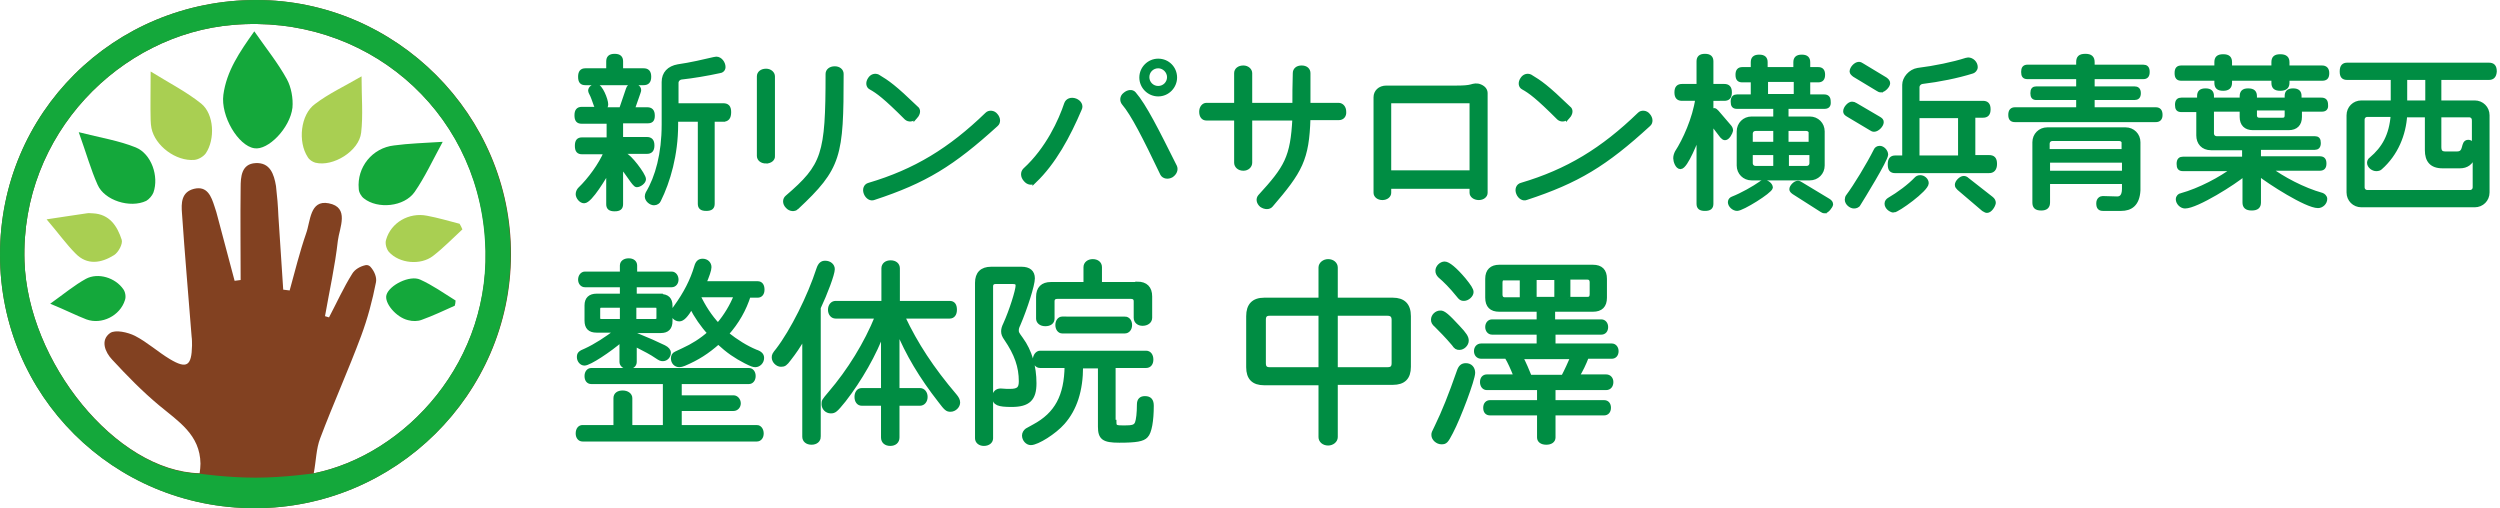 <?xml version="1.0" encoding="UTF-8"?> <svg xmlns="http://www.w3.org/2000/svg" version="1.1" id="レイヤー_1" x="0" y="0" viewBox="0 0 622.3 126.5" xml:space="preserve"><style>.st1{fill:#14a83b}.st2{fill:#a9cf52}.st3{fill:#008d43}.st4{fill:none;stroke:#008d43}</style><linearGradient id="SVGID_1_" gradientUnits="userSpaceOnUse" x1="-763.033" y1="-136.795" x2="-763.033" y2="-137.795"><stop offset="0" stop-color="#656565"></stop><stop offset=".618" stop-color="#1b1b1b"></stop><stop offset=".629" stop-color="#545454"></stop><stop offset=".983" stop-color="#3e3e3e"></stop></linearGradient><path d="M63.4 126.5C28.2 126.5 0 98.4 0 63.4 0 28.1 28.3 0 63.8 0c34.8 0 63.5 28.7 63.4 63.4-.1 34.7-28.8 63.1-63.8 63.1zm7.1-54.4c.9.1.7.1 1.6.2 1.3-4.7 2.5-9.6 4.1-14.2 1.1-3 .9-8.4 5.6-7.5 5.3 1 2.7 6.1 2.3 9.3-.7 6.3-2.1 12.5-3.2 18.8.6.2.4.1 1 .3 1.9-3.6 3.6-7.4 5.8-10.9.6-1 1.9-1.8 3.3-2.1.5-.1.9.1 1.2.4 1 1.1 1.6 2.6 1.4 3.8-.9 4.6-2.1 9.1-3.7 13.4-3.2 8.6-7 17-10.2 25.5-1 2.6-1 5.5-1.6 8.7 22.6-4.5 44.7-27.8 42.7-58.2C118.6 26.9 90.6 3.4 58 6.2 30 8.5 5.1 33.4 6.1 65c.8 25.1 22.8 52.3 43.6 52.8.1-.8.2-1.6.2-2.4-.1-7.2-5.5-10.5-10.3-14.5-4.2-3.5-8-7.4-11.7-11.4-1.7-1.8-3-4.8-.5-6.6 1.3-.9 4.4-.2 6.2.7 3.1 1.6 5.7 4 8.7 5.8 4.2 2.5 5.4 1.7 5.5-3.4 0-.6 0-1.6-.1-2.2-.8-10.2-1.7-20.4-2.4-30.7-.2-2.5-.2-5.3 3-6.1 3.3-.8 4.3 1.9 5.1 4.4.3.9.6 1.8.8 2.7 1.4 5.3 2.8 10.5 4.2 15.8.9-.1.6-.1 1.5-.2 0-7.7-.1-15.3 0-23 0-2.7.2-5.9 3.7-6.1 3.6-.2 4.6 2.7 5.1 5.7.3 2.5.5 5 .6 7.5.4 6.2.8 12.2 1.2 18.3z" fill="#824121"></path><path class="st1" d="M63.3 7.8c3 4.3 5.9 7.9 8.1 11.9 1.1 2 1.6 4.8 1.4 7.1-.6 5.1-6.1 10.7-9.5 10.1-4-.6-8.4-8-7.7-13.3.8-5.9 4-10.6 7.7-15.8z"></path><path class="st2" d="M37.5 17.8c4.7 2.9 9 5.1 12.6 8 3.2 2.6 3.5 8.9 1.1 12.4-.6.8-1.8 1.5-2.8 1.6-4.6.4-9.8-3.5-10.7-7.9-.1-.6-.2-1.3-.2-2-.1-3.6 0-7.2 0-12.1zM90 19c0 5.2.4 9.7-.1 14-.5 4.6-7 8.6-11.4 7.5-.7-.2-1.5-.7-1.9-1.4-2.5-3.8-1.8-10.6 1.8-13.2 3.4-2.6 7.5-4.5 11.6-6.9z"></path><path class="st1" d="M110.2 35.3c-2.6 4.8-4.5 8.9-7 12.5-2.6 3.7-9.2 4.3-12.6 1.6-.7-.5-1.3-1.6-1.3-2.4-.5-5.4 3.4-10.2 8.8-10.8 3.7-.5 7.4-.6 12.1-.9zm-90.6-2.4c5.5 1.4 10 2.1 14.2 3.8 3.9 1.6 5.8 7.2 4.4 11.2-.3.8-1.1 1.7-1.8 2.1-4 1.9-10.4-.1-12.1-4-1.7-3.8-2.8-7.8-4.7-13.1z"></path><path class="st2" d="M115.1 57.1c-2.4 2.2-4.7 4.6-7.3 6.6-3.1 2.4-8.4 1.9-11-1-.6-.7-1-2.1-.7-3 1.2-4.3 5.7-6.9 10.2-6 2.7.5 5.4 1.3 8.1 2 .3.5.5.9.7 1.4zM11.6 54.6c4.1-.6 7.1-1.1 10-1.5.5-.1 1 0 1.5 0 4.2.2 6.1 3.2 7.2 6.6.3 1-.8 3.1-1.9 3.8-3.2 2-6.7 2.6-9.6-.4-2.3-2.3-4.2-5-7.2-8.5z"></path><path class="st1" d="M12.5 75.6c3.5-2.5 6-4.6 8.9-6.2 3-1.6 7.3-.3 9.3 2.6.5.7.7 1.9.4 2.7-1.2 3.9-5.8 6.2-9.6 4.8-2.6-1-5.1-2.3-9-3.9zm100.7.5c-2.7 1.2-5.4 2.5-8.2 3.5-1 .4-2.3.4-3.4.1-3-.7-6-4.3-5.4-6.3.7-2.4 5.8-5 8.4-3.8 3.1 1.4 5.9 3.4 8.8 5.2 0 .5-.1.9-.2 1.3z"></path><path class="st1" d="M63.8 0C28.3 0 0 28.1 0 63.4c0 35.1 28.2 63.1 63.4 63.1 35 0 63.6-28.3 63.7-63.1C127.2 28.7 98.6 0 63.8 0zm14.5 117.8c-.1 0-7.5 1.1-14.7 1.1-7.1 0-14-1-13.9-1C28.9 117.4 6.9 90.1 6.1 65 5.1 33.4 30 8.5 58 6.2c32.6-2.8 60.6 20.7 62.7 53.5 2.1 30.2-19.9 53.4-42.4 58.1z"></path><path class="st3" d="M188.4 106.3c.7 0 1.2.7 1.2 1.6 0 .9-.5 1.5-1.2 1.5H145c-.7 0-1.2-.6-1.2-1.5 0-1 .5-1.6 1.2-1.6h8.2v-7.2c0-.9.7-1.4 1.8-1.4s1.9.6 1.9 1.4v7.2h8.6V95.1h-18.3c-.8 0-1.2-.6-1.2-1.5s.5-1.5 1.2-1.5h39.2c.7 0 1.2.6 1.2 1.5s-.5 1.5-1.2 1.5h-17.2v3.8h13.4c.7 0 1.3.7 1.3 1.5s-.6 1.4-1.3 1.4h-13.4v4.5h19.2zm-23.9-32.6c1.6 0 2.4.8 2.4 2.4v3.8c0 1.7-.8 2.5-2.4 2.5H158v.8c4.3 1.8 4.6 1.9 7.3 3.2.8.4 1.2.9 1.2 1.4 0 .9-.7 1.6-1.5 1.6-.5 0-.7-.1-1.6-.7-1.3-.9-2.5-1.5-5.4-3v4.4c0 .8-.7 1.3-1.6 1.3-1 0-1.7-.6-1.7-1.3v-5.5c-3 2.6-8 5.9-9.2 5.9-.8 0-1.4-.8-1.4-1.6s.2-1.1 1.7-1.7c2.4-1.1 5.2-2.9 7.8-4.9h-5.1c-1.7 0-2.5-.8-2.5-2.5V76c0-1.6.9-2.4 2.5-2.4h6.3V71h-9.2c-.7 0-1.2-.6-1.2-1.4s.5-1.5 1.2-1.5h9.2v-2c0-.8.7-1.3 1.7-1.3s1.6.5 1.6 1.3v2h9.1c.7 0 1.2.7 1.2 1.5s-.5 1.4-1.2 1.4H158v2.6h6.5zm-14.8 2.4c-.5 0-.8.2-.8.8v2.2c0 .6.2.8.8.8h5.1v-3.8h-5.1zm8.2 3.8h5.2c.6 0 .8-.2.8-.8v-2.2c0-.6-.2-.8-.8-.8h-5.2v3.8zm28.5-6.4c-1.1 3.5-2.9 6.7-5.5 9.6 2.4 1.9 4.8 3.4 7.2 4.4 1.2.4 1.6.9 1.6 1.6 0 1-.8 1.8-1.7 1.8-.5 0-1-.2-2.4-.9-2.5-1.3-4.3-2.5-6.8-4.8-2.7 2.4-5.2 4-8.5 5.4-.5.2-.9.3-1.2.3-.9 0-1.6-.7-1.6-1.7 0-.5.2-1 .7-1.2.2-.1.2-.1 1.9-.9 2.2-1 4.5-2.4 6.5-4.2-1.7-1.8-3.4-4.3-4.5-6.5-1.3 2.2-2.2 3.1-3 3.1-.9 0-1.6-.7-1.6-1.5 0-.5.1-.8.7-1.6 2.4-3.3 4.1-6.6 5.1-10 .3-1.1.8-1.5 1.6-1.5 1 0 1.7.7 1.7 1.6 0 .7-.5 2.1-1.3 4h13.3c.8 0 1.2.6 1.2 1.6s-.5 1.5-1.2 1.5h-2.2zm-7.5 7.2c1.7-2 3.3-4.6 4.3-7.2h-9.4c1.3 2.8 3 5.4 4.9 7.4l.2-.2zm24.9 28c0 .9-.7 1.5-1.8 1.5s-1.8-.6-1.8-1.5v-25c-1.5 2.6-2.4 3.9-3.8 5.7-.9 1.2-1.2 1.4-2 1.4-.9 0-1.8-.9-1.8-1.8 0-.6.1-.8 1-1.9 3.6-4.7 7.9-13.3 10.1-20.1.4-1.2.9-1.6 1.7-1.6 1.1 0 1.9.7 1.9 1.6 0 1.2-1.8 6-3.5 9.6v32.1zm21-29.8c3.2 6.8 7.2 12.9 12.9 19.6.5.6.8 1.1.8 1.7 0 .9-.9 1.8-1.9 1.8-.8 0-1.1-.2-2.6-2.2-4.7-6-8.1-11.7-10.6-17.8v15.1h5.6c.8 0 1.4.7 1.4 1.7s-.6 1.7-1.4 1.7h-5.6v8.4c0 1-.7 1.6-1.8 1.6s-1.8-.6-1.8-1.6v-8.4h-5.3c-.8 0-1.3-.7-1.3-1.7s.5-1.7 1.3-1.7h5.3V82.4c-2 5.6-5.8 12.2-9.7 17.2-2.1 2.6-2.4 2.8-3.3 2.8-1 0-1.8-.8-1.8-1.8 0-.8 0-.8 1.6-2.7 4.8-5.6 9-12.4 11.7-19.1H208c-.8 0-1.4-.7-1.4-1.7s.6-1.7 1.4-1.7h11.9v-8.6c0-.9.7-1.5 1.8-1.5s1.8.6 1.8 1.5v8.6h12.9c.9 0 1.3.6 1.3 1.7s-.5 1.7-1.3 1.7h-11.6zm23-8.7c-.7 0-1.1.4-1.1 1.1v37.8c0 .8-.7 1.4-1.8 1.4-1 0-1.7-.6-1.7-1.4V70.4c0-2.3 1.2-3.5 3.5-3.5h7.6c1.8 0 2.8.8 2.8 2.4 0 1.6-1.8 7.3-3.6 11.5-.3.6-.4 1-.4 1.4 0 .6 0 .7 1.1 2.2 2.2 3 3.3 6.9 3.3 11 0 3.9-1.5 5.4-5.7 5.4-3.3 0-4.3-.4-4.3-1.9 0-1.1.6-1.7 1.6-1.7.1 0 .1 0 1.5.1h.8c2.1 0 2.7-.6 2.7-2.4 0-3.6-1.1-6.8-3.7-10.6-.5-.7-.7-1.2-.7-1.8 0-.5.1-1 .5-1.8 1.5-3.3 3.1-8.4 3.1-9.6 0-.6-.3-.9-1.1-.9h-4.4zm29.6 34.8c0 1.3.3 1.4 2.4 1.4 2.2 0 2.8-.2 3.2-1.1.3-.8.5-2.5.5-4.6 0-1.1.5-1.6 1.5-1.6 1.2 0 1.7.6 1.7 1.9 0 3.7-.5 6.6-1.4 7.5-.8.9-2.5 1.2-6.7 1.2-3.9 0-4.8-.7-4.8-3.5v-15h-4.7c0 6-1.5 10.6-4.5 14-2.1 2.4-6.4 5.1-8 5.1-.9 0-1.7-.9-1.7-1.9 0-.5.3-1 .7-1.3.2-.1.2-.1 1.8-1 5.6-3 8-7.5 8.1-15h-6.6c-.8 0-1.3-.7-1.3-1.6s.6-1.7 1.3-1.7h26.4c.8 0 1.3.7 1.3 1.7s-.5 1.6-1.3 1.6h-8.1V105zm5.7-34.4c2.1 0 3.2 1.1 3.2 3.2v5.3c0 .9-.8 1.5-1.9 1.5-1 0-1.7-.6-1.7-1.5V75c0-.7-.4-1.1-1.2-1.1h-18.3c-.8 0-1.2.4-1.2 1.1v4.3c0 .9-.7 1.4-1.8 1.4s-1.8-.6-1.8-1.4v-5.4c0-2.1 1.1-3.2 3.2-3.2h8.6v-4.2c0-.9.8-1.5 1.8-1.5 1.1 0 1.8.6 1.8 1.5v4.2h9.3zm-3.1 8.7c.8 0 1.3.7 1.3 1.6 0 1-.6 1.6-1.3 1.6h-15.6c-.7 0-1.2-.7-1.2-1.6s.5-1.6 1.2-1.6H280zm66.7-4.7c2.6 0 4 1.3 4 4.1v12.6c0 2.7-1.3 4-4 4h-14.2v13.5c0 .9-.9 1.6-1.9 1.6-1.1 0-1.9-.7-1.9-1.6V95.4h-14c-2.7 0-4-1.3-4-4V78.7c0-2.7 1.3-4.1 4-4.1h14v-8c0-.9.9-1.6 1.9-1.6 1.1 0 1.9.7 1.9 1.6v8h14.2zM316 78.1c-1 0-1.4.5-1.4 1.5v10.8c0 1 .4 1.5 1.4 1.5h12.7V78.1H316zm16.5 13.8h12.9c1.1 0 1.5-.5 1.5-1.5V79.6c0-1-.5-1.5-1.5-1.5h-12.9v13.8zm30.4-10.5c1.8 1.9 2.2 2.6 2.2 3.4 0 .9-.9 1.8-1.8 1.8-.6 0-.9-.1-1.5-1-1.6-1.9-3.3-3.6-4.3-4.6-.6-.5-.8-.9-.8-1.4 0-1 .9-1.8 1.8-1.8.8-.1 1.9.9 4.4 3.6zm3.8 11.4c0 1.6-3.5 11-5.5 14.8-1.2 2.3-1.4 2.5-2.4 2.5s-2-.9-2-1.8c0-.5 0-.5.8-2.1 1.8-3.7 3.4-7.7 5.5-13.7.4-1.2.9-1.6 1.8-1.6 1.1 0 1.8.8 1.8 1.9zm-2.3-23.2c1.3 1.6 1.9 2.5 1.9 3.1 0 .8-1 1.7-1.9 1.7-.6 0-.8-.1-1.5-1-1.6-2-3.3-3.7-4.5-4.7-.4-.4-.6-.8-.6-1.3 0-.9.9-1.8 1.8-1.8s2.6 1.4 4.8 4zM386.7 80h11.9c.7 0 1.2.6 1.2 1.4 0 .9-.5 1.4-1.2 1.4h-11.9V86h14.5c.7 0 1.2.6 1.2 1.4 0 .9-.5 1.4-1.2 1.4H395c-.6 1.6-1.5 3.5-2.4 4.9h7.2c.8 0 1.3.6 1.3 1.4 0 .9-.5 1.5-1.3 1.5h-13.1v3.5h12.6c.8 0 1.2.6 1.2 1.4 0 .9-.5 1.4-1.2 1.4h-12.6v6c0 .8-.7 1.3-1.8 1.3s-1.8-.5-1.8-1.3v-6h-12.2c-.8 0-1.2-.5-1.2-1.4 0-.9.5-1.4 1.2-1.4h12.2v-3.5h-13c-.7 0-1.2-.6-1.2-1.5s.5-1.4 1.2-1.4h7.2c-.9-2.2-1.5-3.6-2.3-4.9h-6.3c-.8 0-1.3-.6-1.3-1.4s.5-1.4 1.3-1.4H383v-3.2h-11.6c-.7 0-1.2-.6-1.2-1.4 0-.8.5-1.4 1.2-1.4H383v-2.9h-9.8c-2 0-3-1-3-3v-4.7c0-2 1.1-3 3-3h23.3c2 0 3 1 3 3v4.7c0 2-1 3-3 3h-9.9V80zm-12.1-10.8c-.7 0-1.1.3-1.1 1.2v2.9c0 .8.4 1.2 1.1 1.2h4.2v-5.2h-4.2zm4 19.7c.8 1.5 1.6 3.4 2.2 4.9h8.3c.8-1.5 1.7-3.5 2.3-4.9h-12.8zm3.4-19.7v5.2h5.4v-5.2H382zm8.4 5.2h4.7c.8 0 1.1-.4 1.1-1.2v-2.9c0-.8-.4-1.2-1.1-1.2h-4.7v5.3z"></path><path class="st4" d="M188.4 106.3c.7 0 1.2.7 1.2 1.6 0 .9-.5 1.5-1.2 1.5H145c-.7 0-1.2-.6-1.2-1.5 0-1 .5-1.6 1.2-1.6h8.2v-7.2c0-.9.7-1.4 1.8-1.4s1.9.6 1.9 1.4v7.2h8.6V95.1h-18.3c-.8 0-1.2-.6-1.2-1.5s.5-1.5 1.2-1.5h39.2c.7 0 1.2.6 1.2 1.5s-.5 1.5-1.2 1.5h-17.2v3.8h13.4c.7 0 1.3.7 1.3 1.5s-.6 1.4-1.3 1.4h-13.4v4.5h19.2zm-23.9-32.6c1.6 0 2.4.8 2.4 2.4v3.8c0 1.7-.8 2.5-2.4 2.5H158v.8c4.3 1.8 4.6 1.9 7.3 3.2.8.4 1.2.9 1.2 1.4 0 .9-.7 1.6-1.5 1.6-.5 0-.7-.1-1.6-.7-1.3-.9-2.5-1.5-5.4-3v4.4c0 .8-.7 1.3-1.6 1.3-1 0-1.7-.6-1.7-1.3v-5.5c-3 2.6-8 5.9-9.2 5.9-.8 0-1.4-.8-1.4-1.6s.2-1.1 1.7-1.7c2.4-1.1 5.2-2.9 7.8-4.9h-5.1c-1.7 0-2.5-.8-2.5-2.5V76c0-1.6.9-2.4 2.5-2.4h6.3V71h-9.2c-.7 0-1.2-.6-1.2-1.4s.5-1.5 1.2-1.5h9.2v-2c0-.8.7-1.3 1.7-1.3s1.6.5 1.6 1.3v2h9.1c.7 0 1.2.7 1.2 1.5s-.5 1.4-1.2 1.4H158v2.6h6.5zm-14.8 2.4c-.5 0-.8.2-.8.8v2.2c0 .6.2.8.8.8h5.1v-3.8h-5.1zm8.2 3.8h5.2c.6 0 .8-.2.8-.8v-2.2c0-.6-.2-.8-.8-.8h-5.2v3.8zm28.5-6.4c-1.1 3.5-2.9 6.7-5.5 9.6 2.4 1.9 4.8 3.4 7.2 4.4 1.2.4 1.6.9 1.6 1.6 0 1-.8 1.8-1.7 1.8-.5 0-1-.2-2.4-.9-2.5-1.3-4.3-2.5-6.8-4.8-2.7 2.4-5.2 4-8.5 5.4-.5.2-.9.3-1.2.3-.9 0-1.6-.7-1.6-1.7 0-.5.2-1 .7-1.2.2-.1.2-.1 1.9-.9 2.2-1 4.5-2.4 6.5-4.2-1.7-1.8-3.4-4.3-4.5-6.5-1.3 2.2-2.2 3.1-3 3.1-.9 0-1.6-.7-1.6-1.5 0-.5.1-.8.7-1.6 2.4-3.3 4.1-6.6 5.1-10 .3-1.1.8-1.5 1.6-1.5 1 0 1.7.7 1.7 1.6 0 .7-.5 2.1-1.3 4h13.3c.8 0 1.2.6 1.2 1.6s-.5 1.5-1.2 1.5h-2.2zm-7.5 7.2c1.7-2 3.3-4.6 4.3-7.2h-9.4c1.3 2.8 3 5.4 4.9 7.4l.2-.2zm24.9 28c0 .9-.7 1.5-1.8 1.5s-1.8-.6-1.8-1.5v-25c-1.5 2.6-2.4 3.9-3.8 5.7-.9 1.2-1.2 1.4-2 1.4-.9 0-1.8-.9-1.8-1.8 0-.6.1-.8 1-1.9 3.6-4.7 7.9-13.3 10.1-20.1.4-1.2.9-1.6 1.7-1.6 1.1 0 1.9.7 1.9 1.6 0 1.2-1.8 6-3.5 9.6v32.1zm21-29.8c3.2 6.8 7.2 12.9 12.9 19.6.5.6.8 1.1.8 1.7 0 .9-.9 1.8-1.9 1.8-.8 0-1.1-.2-2.6-2.2-4.7-6-8.1-11.7-10.6-17.8v15.1h5.6c.8 0 1.4.7 1.4 1.7s-.6 1.7-1.4 1.7h-5.6v8.4c0 1-.7 1.6-1.8 1.6s-1.8-.6-1.8-1.6v-8.4h-5.3c-.8 0-1.3-.7-1.3-1.7s.5-1.7 1.3-1.7h5.3V82.4c-2 5.6-5.8 12.2-9.7 17.2-2.1 2.6-2.4 2.8-3.3 2.8-1 0-1.8-.8-1.8-1.8 0-.8 0-.8 1.6-2.7 4.8-5.6 9-12.4 11.7-19.1H208c-.8 0-1.4-.7-1.4-1.7s.6-1.7 1.4-1.7h11.9v-8.6c0-.9.7-1.5 1.8-1.5s1.8.6 1.8 1.5v8.6h12.9c.9 0 1.3.6 1.3 1.7s-.5 1.7-1.3 1.7h-11.6zm23-8.7c-.7 0-1.1.4-1.1 1.1v37.8c0 .8-.7 1.4-1.8 1.4-1 0-1.7-.6-1.7-1.4V70.4c0-2.3 1.2-3.5 3.5-3.5h7.6c1.8 0 2.8.8 2.8 2.4 0 1.6-1.8 7.3-3.6 11.5-.3.6-.4 1-.4 1.4 0 .6 0 .7 1.1 2.2 2.2 3 3.3 6.9 3.3 11 0 3.9-1.5 5.4-5.7 5.4-3.3 0-4.3-.4-4.3-1.9 0-1.1.6-1.7 1.6-1.7.1 0 .1 0 1.5.1h.8c2.1 0 2.7-.6 2.7-2.4 0-3.6-1.1-6.8-3.7-10.6-.5-.7-.7-1.2-.7-1.8 0-.5.1-1 .5-1.8 1.5-3.3 3.1-8.4 3.1-9.6 0-.6-.3-.9-1.1-.9h-4.4zm29.6 34.8c0 1.3.3 1.4 2.4 1.4 2.2 0 2.8-.2 3.2-1.1.3-.8.5-2.5.5-4.6 0-1.1.5-1.6 1.5-1.6 1.2 0 1.7.6 1.7 1.9 0 3.7-.5 6.6-1.4 7.5-.8.9-2.5 1.2-6.7 1.2-3.9 0-4.8-.7-4.8-3.5v-15h-4.7c0 6-1.5 10.6-4.5 14-2.1 2.4-6.4 5.1-8 5.1-.9 0-1.7-.9-1.7-1.9 0-.5.3-1 .7-1.3.2-.1.2-.1 1.8-1 5.6-3 8-7.5 8.1-15h-6.6c-.8 0-1.3-.7-1.3-1.6s.6-1.7 1.3-1.7h26.4c.8 0 1.3.7 1.3 1.7s-.5 1.6-1.3 1.6h-8.1V105zm5.7-34.4c2.1 0 3.2 1.1 3.2 3.2v5.3c0 .9-.8 1.5-1.9 1.5-1 0-1.7-.6-1.7-1.5V75c0-.7-.4-1.1-1.2-1.1h-18.3c-.8 0-1.2.4-1.2 1.1v4.3c0 .9-.7 1.4-1.8 1.4s-1.8-.6-1.8-1.4v-5.4c0-2.1 1.1-3.2 3.2-3.2h8.6v-4.2c0-.9.8-1.5 1.8-1.5 1.1 0 1.8.6 1.8 1.5v4.2h9.3zm-3.1 8.7c.8 0 1.3.7 1.3 1.6 0 1-.6 1.6-1.3 1.6h-15.6c-.7 0-1.2-.7-1.2-1.6s.5-1.6 1.2-1.6H280zm66.7-4.7c2.6 0 4 1.3 4 4.1v12.6c0 2.7-1.3 4-4 4h-14.2v13.5c0 .9-.9 1.6-1.9 1.6-1.1 0-1.9-.7-1.9-1.6V95.4h-14c-2.7 0-4-1.3-4-4V78.7c0-2.7 1.3-4.1 4-4.1h14v-8c0-.9.9-1.6 1.9-1.6 1.1 0 1.9.7 1.9 1.6v8h14.2zM316 78.1c-1 0-1.4.5-1.4 1.5v10.8c0 1 .4 1.5 1.4 1.5h12.7V78.1H316zm16.5 13.8h12.9c1.1 0 1.5-.5 1.5-1.5V79.6c0-1-.5-1.5-1.5-1.5h-12.9v13.8zm30.4-10.5c1.8 1.9 2.2 2.6 2.2 3.4 0 .9-.9 1.8-1.8 1.8-.6 0-.9-.1-1.5-1-1.6-1.9-3.3-3.6-4.3-4.6-.6-.5-.8-.9-.8-1.4 0-1 .9-1.8 1.8-1.8.8-.1 1.9.9 4.4 3.6zm3.8 11.4c0 1.6-3.5 11-5.5 14.8-1.2 2.3-1.4 2.5-2.4 2.5s-2-.9-2-1.8c0-.5 0-.5.8-2.1 1.8-3.7 3.4-7.7 5.5-13.7.4-1.2.9-1.6 1.8-1.6 1.1 0 1.8.8 1.8 1.9zm-2.3-23.2c1.3 1.6 1.9 2.5 1.9 3.1 0 .8-1 1.7-1.9 1.7-.6 0-.8-.1-1.5-1-1.6-2-3.3-3.7-4.5-4.7-.4-.4-.6-.8-.6-1.3 0-.9.9-1.8 1.8-1.8s2.6 1.4 4.8 4zM386.7 80h11.9c.7 0 1.2.6 1.2 1.4 0 .9-.5 1.4-1.2 1.4h-11.9V86h14.5c.7 0 1.2.6 1.2 1.4 0 .9-.5 1.4-1.2 1.4H395c-.6 1.6-1.5 3.5-2.4 4.9h7.2c.8 0 1.3.6 1.3 1.4 0 .9-.5 1.5-1.3 1.5h-13.1v3.5h12.6c.8 0 1.2.6 1.2 1.4 0 .9-.5 1.4-1.2 1.4h-12.6v6c0 .8-.7 1.3-1.8 1.3s-1.8-.5-1.8-1.3v-6h-12.2c-.8 0-1.2-.5-1.2-1.4 0-.9.5-1.4 1.2-1.4h12.2v-3.5h-13c-.7 0-1.2-.6-1.2-1.5s.5-1.4 1.2-1.4h7.2c-.9-2.2-1.5-3.6-2.3-4.9h-6.3c-.8 0-1.3-.6-1.3-1.4s.5-1.4 1.3-1.4H383v-3.2h-11.6c-.7 0-1.2-.6-1.2-1.4 0-.8.5-1.4 1.2-1.4H383v-2.9h-9.8c-2 0-3-1-3-3v-4.7c0-2 1.1-3 3-3h23.3c2 0 3 1 3 3v4.7c0 2-1 3-3 3h-9.9V80zm-12.1-10.8c-.7 0-1.1.3-1.1 1.2v2.9c0 .8.4 1.2 1.1 1.2h4.2v-5.2h-4.2zm4 19.7c.8 1.5 1.6 3.4 2.2 4.9h8.3c.8-1.5 1.7-3.5 2.3-4.9h-12.8zm3.4-19.7v5.2h5.4v-5.2H382zm8.4 5.2h4.7c.8 0 1.1-.4 1.1-1.2v-2.9c0-.8-.4-1.2-1.1-1.2h-4.7v5.3z"></path><path class="st3" d="M161.2 30.2h-6.6v4.4h6.4c.9 0 1.4.4 1.4 1.6 0 1.2-.5 1.6-1.4 1.6h-6.4v1.3c.2-.3.6-.5 1-.5.9 0 4.7 4.9 4.7 6 0 .7-1.1 1.5-1.8 1.5s-2.5-3.5-3.9-4.7v9.4c0 .9-.4 1.3-1.6 1.3-1.2 0-1.6-.4-1.6-1.3v-8.3c-.8 1.3-4.4 7.6-6 7.6-.8 0-1.6-1-1.6-1.8 0-.5.3-1 .5-1.2 2.5-2.4 5.2-6.1 6.5-9.2h-5.9c-.9 0-1.3-.4-1.3-1.6 0-1.2.4-1.6 1.3-1.6h6.6v-4.4h-6.7c-.9 0-1.3-.4-1.3-1.6 0-1.1.4-1.6 1.3-1.6h4c-.3-.3-.7-1.4-1.1-2.6-.3-.9-.8-1.6-.8-1.9 0-.8.9-1.2 1.6-1.2 1 0 2.4 3.4 2.4 4.6 0 .4-.2.9-.8 1.2h4.5l1.7-5c.2-.6.5-.9 1.1-.9.7 0 1.7.3 1.7 1.1 0 .1 0 .3-.1.5l-1.5 4.3h3.6c.9 0 1.4.4 1.4 1.6 0 1.1-.4 1.4-1.3 1.4zm-1-9.5h-14.5c-.9 0-1.3-.4-1.3-1.6 0-1.1.4-1.6 1.3-1.6h5.7v-2.2c0-.9.4-1.4 1.6-1.4 1.2 0 1.6.5 1.6 1.4v2.2h5.6c.9 0 1.4.4 1.4 1.6 0 1.2-.5 1.6-1.4 1.6zm19.8 9.1h-2.6v20.9c0 .9-.4 1.3-1.6 1.3-1.2 0-1.6-.4-1.6-1.3V29.8h-5.9v1.3c0 7.3-1.9 14-4.3 18.8-.1.3-.6.7-1.2.7-.8 0-1.8-.8-1.8-1.7 0-.3.1-.6.2-.8 2.4-4 4-9.8 4-17.1V20.4c0-2.1 1.3-3.5 3.6-3.9 2.9-.4 6.8-1.3 8.9-1.8.2 0 .4-.1.6-.1 1 0 1.8 1.1 1.8 2.1 0 .6-.5 1-.9 1-3.2.7-6.8 1.3-9.6 1.6-.7.1-1.2.7-1.2 1.3v5.6H180c1 0 1.5.4 1.5 1.7 0 1.4-.5 1.9-1.5 1.9zm10.7 10.4c-1.1 0-1.8-.6-1.8-1.4V19c0-.8.7-1.4 1.8-1.4 1 0 1.7.7 1.7 1.4v19.8c.1.8-.7 1.4-1.7 1.4zm7.6 11.5c-.5.5-1.6.5-2.3-.3-.8-.8-.7-1.8-.1-2.3 9.2-7.9 10.1-10.6 10.1-30.7 0-.8.7-1.4 1.8-1.4 1 0 1.7.6 1.7 1.4 0 20.5-.5 23.3-11.2 33.3zm19.2-2.4c-.7.3-1.6-.2-2-1.2-.4-1 0-1.9.8-2.1 11.5-3.4 20.2-8.7 29.4-17.6.5-.5 1.6-.5 2.2.3.7.8.7 1.8.1 2.3-10.9 9.9-17.7 14.1-30.5 18.3zm10.4-20.2c-.8.8-1.7.8-2.3.3-5.3-5.3-7.1-6.6-8.9-7.6-.6-.3-.8-1.2-.2-2.1.5-.8 1.3-1 2-.7 2.5 1.5 4.1 2.6 9.6 7.9.6.4.6 1.3-.2 2.2zm29.6 16c-.6.6-1.6.5-2.3-.4-.7-.8-.7-1.8-.1-2.4 5.7-5.2 8.9-12.3 10.3-16.5.3-.8 1.2-1.2 2.3-.8 1 .4 1.5 1.3 1.1 2.1-2.9 6.8-6.4 13.3-11.3 18zm34.1-1.4c-.9.5-1.9.3-2.3-.4-4.4-9.2-7.3-14.9-9.6-17.6-.5-.6-.5-1.6.3-2.2.8-.7 1.8-.8 2.3-.2 2.6 3 5.7 9.2 10.2 18.2.3.7 0 1.6-.9 2.2zm-3.3-20.2c-2.3 0-4.2-1.9-4.2-4.2 0-2.3 1.9-4.2 4.2-4.2 2.4 0 4.2 1.9 4.2 4.2 0 2.2-1.8 4.2-4.2 4.2zm0-7c-1.5 0-2.7 1.2-2.7 2.7 0 1.5 1.2 2.7 2.7 2.7 1.5 0 2.7-1.2 2.7-2.7 0-1.4-1.2-2.7-2.7-2.7zm45 12.9h-7.6c-.3 10.3-2 13.2-9.3 21.7-.5.6-1.5.6-2.4 0-.8-.7-.9-1.6-.4-2.2 6.6-7.2 8.1-9.7 8.6-19.4h-11v11c0 .8-.7 1.5-1.7 1.5-1.1 0-1.8-.7-1.8-1.5v-11h-7.4c-.8 0-1.3-.6-1.3-1.7 0-1 .6-1.7 1.3-1.7h7.4v-7.9c0-.8.7-1.4 1.8-1.4 1 0 1.7.7 1.7 1.4v7.9h11c0-2.3 0-4.9.1-7.9 0-.8.6-1.4 1.7-1.4s1.7.6 1.7 1.4v7.9h7.5c.8 0 1.4.7 1.4 1.7.1 1-.5 1.6-1.3 1.6zm34.8 19.9c-1 0-1.8-.6-1.8-1.3v-1.5h-20.5V48c0 .7-.7 1.3-1.7 1.3s-1.7-.6-1.7-1.3V24.2c0-1.3 1-2.4 2.7-2.4h17.5c1.8 0 2.9-.1 3.6-.3.7-.2 1.4-.4 2.3 0 .9.4 1.3 1 1.3 1.7V48c0 .7-.7 1.3-1.7 1.3zm-1.8-24.1h-20.5v17.7h20.5V25.2zm13.6 24.1c-.7.3-1.6-.2-2-1.2-.4-1 0-1.9.8-2.1 11.5-3.4 20.2-8.7 29.4-17.6.5-.5 1.6-.5 2.2.3.7.8.7 1.8.1 2.3-10.8 9.9-17.7 14.1-30.5 18.3zm10.4-20.2c-.8.8-1.7.8-2.3.3-5.3-5.3-7.1-6.6-8.9-7.6-.6-.3-.8-1.2-.2-2.1.5-.8 1.3-1 2-.7 2.5 1.5 4.1 2.6 9.6 7.9.6.4.6 1.3-.2 2.2zm39.1 5.3c-.3 0-.5-.2-.8-.5l-2.6-3.4v20.2c0 .9-.4 1.3-1.6 1.3-1.2 0-1.6-.4-1.6-1.3V33.5c-.5 1.2-3.1 8.1-4.5 8.1-.8 0-1.3-1.5-1.3-2.2 0-.6.2-1.1.4-1.5 1.9-2.9 4.4-8.4 5.1-13.3h-3.8c-.9 0-1.4-.4-1.4-1.6 0-1.2.5-1.6 1.4-1.6h4.1v-6.1c0-.9.4-1.4 1.6-1.4 1.2 0 1.6.5 1.6 1.4v6.1h3.2c.9 0 1.4.4 1.4 1.6 0 1.2-.5 1.6-1.4 1.6H426V28c.3-.4.5-.6.7-.6s.4.2.7.5l3 3.5c.3.3.5.7.5 1.1-.1.5-.8 1.9-1.5 1.9zm3 17.6c-.8 0-1.8-.8-1.8-1.7 0-.5.4-.8.7-.9 2.3-.9 5.3-2.6 7-3.8.2-.2.5-.3.9-.3.7 0 1.6.7 1.6 1.4-.2 1-7.1 5.3-8.4 5.3zm21.7-25.4h-9.4v2.9h5.8c1.8 0 3.2 1.4 3.2 3.2v8.5c0 1.8-1.4 3.2-3.2 3.2H436c-1.8 0-3.2-1.4-3.2-3.2v-8.5c0-1.8 1.4-3.2 3.2-3.2h5.9v-2.9h-9.5c-.8 0-1.1-.3-1.1-1.3s.4-1.3 1.1-1.3h3.9v-4h-2.6c-.8 0-1.2-.3-1.2-1.4 0-1 .4-1.4 1.2-1.4h2.6v-1.7c0-.9.4-1.4 1.6-1.4 1.2 0 1.6.5 1.6 1.4v1.7h7.4v-1.7c0-.9.4-1.4 1.6-1.4 1.2 0 1.6.5 1.6 1.4v1.7h2.5c.8 0 1.2.4 1.2 1.4 0 1-.4 1.4-1.2 1.4h-2.5v4h3.9c.8 0 1.2.3 1.2 1.3.1 1-.3 1.3-1.1 1.3zm-12.2 5.5H437c-.7 0-1.2.5-1.2 1.2v2.5h6.1v-3.7zm0 6h-6.1v2.5c0 .7.5 1.2 1.2 1.2h4.9v-3.7zm5.1-18.2h-7.4v4h7.4v-4zm3.8 13.4c0-.7-.5-1.2-1.2-1.2h-4.9v3.7h6v-2.5zm0 4.8h-6v3.7h4.9c.7 0 1.2-.5 1.2-1.2v-2.5zm3.4 14.5c-.3 0-.5-.1-.8-.3l-6.9-4.4c-.4-.3-.6-.5-.6-.8 0-.6.9-1.6 1.6-1.6.3 0 .5.1.8.3l6.8 4.1c.5.3.7.6.7 1-.1.5-1 1.7-1.6 1.7zm12.3-20.3c-.3 0-.5-.1-.8-.3l-5.7-3.4c-.5-.3-.7-.5-.7-.9 0-.8 1-1.9 1.7-1.9.3 0 .6.1.9.3l5.8 3.4c.5.3.7.5.7.9 0 .8-1.1 1.9-1.9 1.9zm-3.9 18.6c-.2.3-.6.5-1.1.5-.8 0-1.8-.8-1.8-1.7 0-.3.1-.7.3-.9 1.8-2.4 5.1-7.8 6.9-11.4.1-.3.5-.6 1-.6.8 0 1.6.9 1.6 1.7-.1 1.4-5.9 10.8-6.9 12.4zm5.6-28.4c-.3 0-.5-.1-.8-.3l-5.8-3.5c-.4-.3-.7-.6-.7-.9 0-.8 1-1.9 1.8-1.9.3 0 .5.1.8.3l5.8 3.5c.4.3.7.6.7 1 0 .7-1.1 1.8-1.8 1.8zm3.2 29.9c-.8 0-1.8-.8-1.8-1.7 0-.5.3-.8.6-1 2.4-1.4 5.1-3.4 6.8-5.2.2-.2.5-.4 1-.4.8 0 1.6.7 1.6 1.5 0 1.6-7.3 6.8-8.2 6.8zm23.7-9.8h-23.3c-1 0-1.4-.4-1.4-1.7s.5-1.7 1.4-1.7h2.2V21.1c0-1.6 1.5-3.4 3.4-3.7 4.1-.5 8.9-1.5 12-2.5.2 0 .3-.1.5-.1 1 0 1.9.9 1.9 1.9 0 .6-.5 1-.8 1.1-3.8 1.2-8.4 2.1-12.5 2.6-.7.1-1.2.7-1.2 1.3v3.9h16.3c.9 0 1.4.4 1.4 1.6 0 1.2-.5 1.6-1.4 1.6h-2.4v10.3h3.9c1 0 1.5.4 1.5 1.7s-.6 1.8-1.5 1.8zm-7.2-13.7h-10.6v10.3h10.6V28.9zm6.7 23.6c-.3 0-.5-.2-.9-.4l-6.1-5.2c-.3-.3-.5-.5-.5-.9 0-.7 1-1.7 1.7-1.7.3 0 .6.1.9.4l6 4.7c.4.3.6.7.6 1.1-.1.7-.9 2-1.7 2zm42-22.6h-35c-.8 0-1.2-.3-1.2-1.3s.4-1.4 1.2-1.4h15.7v-2.8h-10.4c-.7 0-1-.3-1-1.2 0-.9.3-1.2 1-1.2h10.4v-2.8h-12.6c-.8 0-1.1-.3-1.1-1.3 0-.9.3-1.3 1.1-1.3h12.6v-1.1c0-1.1.4-1.6 1.8-1.6 1.3 0 1.8.5 1.8 1.6v1.1h12.6c.7 0 1.1.3 1.1 1.3s-.4 1.3-1.1 1.3h-12.6V22h10.4c.7 0 1.1.3 1.1 1.2 0 .9-.4 1.2-1.1 1.2h-10.4v2.8h15.7c.8 0 1.2.4 1.2 1.4 0 .9-.4 1.3-1.2 1.3zM528 52h-4.5c-.8 0-1.2-.3-1.2-1.4 0-1 .7-1.3 1.1-1.3l3.6.1c.7 0 1.7-.3 1.7-2.4v-1.7h-18.9v5.1c0 1-.5 1.5-1.7 1.5-1.3 0-1.7-.5-1.7-1.5v-15c0-1.8 1.4-3.2 3.2-3.2h19.5c1.8 0 3.2 1.4 3.2 3.2v12c-.2 3.5-2 4.6-4.3 4.6zm.7-16.2c0-.7-.5-1.2-1.2-1.2h-16.6c-.7 0-1.2.5-1.2 1.2v1.8h18.9v-1.8zm0 4.2h-18.9v3h18.9v-3zM578 19.6h-8.6v1c0 1-.5 1.5-1.8 1.5s-1.7-.5-1.7-1.5v-1h-10.8v1c0 1-.5 1.5-1.7 1.5-1.3 0-1.7-.5-1.7-1.5v-1H543c-.8 0-1.2-.3-1.2-1.4 0-1.1.4-1.4 1.2-1.4h8.7v-1.3c0-1 .4-1.5 1.7-1.5 1.3 0 1.7.5 1.7 1.5v1.3h10.8v-1.3c0-1 .4-1.5 1.7-1.5 1.3 0 1.8.5 1.8 1.5v1.3h8.6c.8 0 1.3.4 1.3 1.4 0 1.1-.4 1.4-1.3 1.4zm-.1 7.7h-5.4v1.8c0 1.8-1 2.8-2.8 2.8h-8.9c-1.8 0-2.8-1-2.8-2.8v-1.8h-7.4v5.9c0 .7.5 1.2 1.2 1.2h24.4c.7 0 1 .3 1 1.2s-.4 1.2-1 1.2h-13.9v2.6h15.1c.8 0 1.2.3 1.2 1.3s-.4 1.3-1.2 1.3h-12.5c3.2 2.4 8.4 5.2 13.1 6.5.3.1.8.5.8 1 0 1-.9 1.8-1.8 1.8-2.9 0-12.2-6-14.7-8v7.1c0 1-.5 1.5-1.8 1.5s-1.8-.5-1.8-1.5v-7.1c-2.4 2.1-11.9 8.1-14.8 8.1-.9 0-1.8-.9-1.8-1.8 0-.6.5-1 .8-1 4.7-1.3 9.9-4.1 13.1-6.5h-12.6c-.8 0-1.1-.3-1.1-1.3s.4-1.3 1.1-1.3h15.2v-2.6h-8.2c-2.1 0-3.2-1.4-3.2-3.2v-6.3H543c-.8 0-1.1-.3-1.1-1.3s.4-1.3 1.1-1.3h4.4v-.9c0-.9.4-1.4 1.6-1.4 1.2 0 1.6.5 1.6 1.4v.9h7.4V24c0-1 .4-1.5 1.6-1.5 1.3 0 1.7.5 1.7 1.5v.8h7.9v-.9c0-.9.4-1.4 1.6-1.4 1.2 0 1.6.5 1.6 1.4v.9h5.4c.8 0 1.2.3 1.2 1.3.1.9-.3 1.2-1.1 1.2zm-8.7-.3h-7.9v1.7c0 .7.4 1.1 1.1 1.1h5.8c.7 0 1-.4 1-1.1V27zm50.3-7.6h-12.3v6.1h8.8c1.8 0 3.2 1.4 3.2 3.2v19.2c0 1.8-1.4 3.2-3.2 3.2h-28.2c-1.8 0-3.2-1.4-3.2-3.2V28.7c0-1.8 1.4-3.2 3.2-3.2h7.8v-6.1h-11.3c-1 0-1.4-.4-1.4-1.6 0-1.3.5-1.7 1.4-1.7h35.2c1 0 1.5.4 1.5 1.7-.1 1.2-.6 1.6-1.5 1.6zm-3.7 19.4c-.7 1.8-1.8 2.6-3.5 2.6H608c-2.8 0-3.9-1.5-3.9-4v-8.7h-5.4c-.3 4.7-2.2 9.6-6.2 13.1-.2.2-.6.3-1 .3-.8 0-1.8-.7-1.8-1.6 0-.4.3-.8.5-.9 3.2-2.7 5-5.9 5.4-11h-6.3c-.7 0-1.2.5-1.2 1.2v16.8c0 .7.5 1.2 1.2 1.2h25.5c.7 0 1.2-.5 1.2-1.2v-7.8zm-11.6-19.4h-5.5v6.1h5.5v-6.1zm11.6 10.5c0-.7-.5-1.2-1.2-1.2h-7.4v7.9c0 1.1.4 1.6 1.5 1.6h2.9c2.4 0 1.2-2.9 2.8-2.9.6 0 1.1.5 1.4 1v-6.4z"></path><path class="st4" d="M161.2 30.2h-6.6v4.4h6.4c.9 0 1.4.4 1.4 1.6 0 1.2-.5 1.6-1.4 1.6h-6.4v1.3c.2-.3.6-.5 1-.5.9 0 4.7 4.9 4.7 6 0 .7-1.1 1.5-1.8 1.5s-2.5-3.5-3.9-4.7v9.4c0 .9-.4 1.3-1.6 1.3-1.2 0-1.6-.4-1.6-1.3v-8.3c-.8 1.3-4.4 7.6-6 7.6-.8 0-1.6-1-1.6-1.8 0-.5.3-1 .5-1.2 2.5-2.4 5.2-6.1 6.5-9.2h-5.9c-.9 0-1.3-.4-1.3-1.6 0-1.2.4-1.6 1.3-1.6h6.6v-4.4h-6.7c-.9 0-1.3-.4-1.3-1.6 0-1.1.4-1.6 1.3-1.6h4c-.3-.3-.7-1.4-1.1-2.6-.3-.9-.8-1.6-.8-1.9 0-.8.9-1.2 1.6-1.2 1 0 2.4 3.4 2.4 4.6 0 .4-.2.9-.8 1.2h4.5l1.7-5c.2-.6.5-.9 1.1-.9.7 0 1.7.3 1.7 1.1 0 .1 0 .3-.1.5l-1.5 4.3h3.6c.9 0 1.4.4 1.4 1.6 0 1.1-.4 1.4-1.3 1.4zm-1-9.5h-14.5c-.9 0-1.3-.4-1.3-1.6 0-1.1.4-1.6 1.3-1.6h5.7v-2.2c0-.9.4-1.4 1.6-1.4 1.2 0 1.6.5 1.6 1.4v2.2h5.6c.9 0 1.4.4 1.4 1.6 0 1.2-.5 1.6-1.4 1.6zm19.8 9.1h-2.6v20.9c0 .9-.4 1.3-1.6 1.3-1.2 0-1.6-.4-1.6-1.3V29.8h-5.9v1.3c0 7.3-1.9 14-4.3 18.8-.1.3-.6.7-1.2.7-.8 0-1.8-.8-1.8-1.7 0-.3.1-.6.2-.8 2.4-4 4-9.8 4-17.1V20.4c0-2.1 1.3-3.5 3.6-3.9 2.9-.4 6.8-1.3 8.9-1.8.2 0 .4-.1.6-.1 1 0 1.8 1.1 1.8 2.1 0 .6-.5 1-.9 1-3.2.7-6.8 1.3-9.6 1.6-.7.1-1.2.7-1.2 1.3v5.6H180c1 0 1.5.4 1.5 1.7 0 1.4-.5 1.9-1.5 1.9zm10.7 10.4c-1.1 0-1.8-.6-1.8-1.4V19c0-.8.7-1.4 1.8-1.4 1 0 1.7.7 1.7 1.4v19.8c.1.8-.7 1.4-1.7 1.4zm7.6 11.5c-.5.5-1.6.5-2.3-.3-.8-.8-.7-1.8-.1-2.3 9.2-7.9 10.1-10.6 10.1-30.7 0-.8.7-1.4 1.8-1.4 1 0 1.7.6 1.7 1.4 0 20.5-.5 23.3-11.2 33.3zm19.2-2.4c-.7.3-1.6-.2-2-1.2-.4-1 0-1.9.8-2.1 11.5-3.4 20.2-8.7 29.4-17.6.5-.5 1.6-.5 2.2.3.7.8.7 1.8.1 2.3-10.9 9.9-17.7 14.1-30.5 18.3zm10.4-20.2c-.8.8-1.7.8-2.3.3-5.3-5.3-7.1-6.6-8.9-7.6-.6-.3-.8-1.2-.2-2.1.5-.8 1.3-1 2-.7 2.5 1.5 4.1 2.6 9.6 7.9.6.4.6 1.3-.2 2.2zm29.6 16c-.6.6-1.6.5-2.3-.4-.7-.8-.7-1.8-.1-2.4 5.7-5.2 8.9-12.3 10.3-16.5.3-.8 1.2-1.2 2.3-.8 1 .4 1.5 1.3 1.1 2.1-2.9 6.8-6.4 13.3-11.3 18zm34.1-1.4c-.9.5-1.9.3-2.3-.4-4.4-9.2-7.3-14.9-9.6-17.6-.5-.6-.5-1.6.3-2.2.8-.7 1.8-.8 2.3-.2 2.6 3 5.7 9.2 10.2 18.2.3.7 0 1.6-.9 2.2zm-3.3-20.2c-2.3 0-4.2-1.9-4.2-4.2 0-2.3 1.9-4.2 4.2-4.2 2.4 0 4.2 1.9 4.2 4.2 0 2.2-1.8 4.2-4.2 4.2zm0-7c-1.5 0-2.7 1.2-2.7 2.7 0 1.5 1.2 2.7 2.7 2.7 1.5 0 2.7-1.2 2.7-2.7 0-1.4-1.2-2.7-2.7-2.7zm45 12.9h-7.6c-.3 10.3-2 13.2-9.3 21.7-.5.6-1.5.6-2.4 0-.8-.7-.9-1.6-.4-2.2 6.6-7.2 8.1-9.7 8.6-19.4h-11v11c0 .8-.7 1.5-1.7 1.5-1.1 0-1.8-.7-1.8-1.5v-11h-7.4c-.8 0-1.3-.6-1.3-1.7 0-1 .6-1.7 1.3-1.7h7.4v-7.9c0-.8.7-1.4 1.8-1.4 1 0 1.7.7 1.7 1.4v7.9h11c0-2.3 0-4.9.1-7.9 0-.8.6-1.4 1.7-1.4s1.7.6 1.7 1.4v7.9h7.5c.8 0 1.4.7 1.4 1.7.1 1-.5 1.6-1.3 1.6zm34.8 19.9c-1 0-1.8-.6-1.8-1.3v-1.5h-20.5V48c0 .7-.7 1.3-1.7 1.3s-1.7-.6-1.7-1.3V24.2c0-1.3 1-2.4 2.7-2.4h17.5c1.8 0 2.9-.1 3.6-.3.7-.2 1.4-.4 2.3 0 .9.4 1.3 1 1.3 1.7V48c0 .7-.7 1.3-1.7 1.3zm-1.8-24.1h-20.5v17.7h20.5V25.2zm13.6 24.1c-.7.3-1.6-.2-2-1.2-.4-1 0-1.9.8-2.1 11.5-3.4 20.2-8.7 29.4-17.6.5-.5 1.6-.5 2.2.3.7.8.7 1.8.1 2.3-10.8 9.9-17.7 14.1-30.5 18.3zm10.4-20.2c-.8.8-1.7.8-2.3.3-5.3-5.3-7.1-6.6-8.9-7.6-.6-.3-.8-1.2-.2-2.1.5-.8 1.3-1 2-.7 2.5 1.5 4.1 2.6 9.6 7.9.6.4.6 1.3-.2 2.2zm39.1 5.3c-.3 0-.5-.2-.8-.5l-2.6-3.4v20.2c0 .9-.4 1.3-1.6 1.3-1.2 0-1.6-.4-1.6-1.3V33.5c-.5 1.2-3.1 8.1-4.5 8.1-.8 0-1.3-1.5-1.3-2.2 0-.6.2-1.1.4-1.5 1.9-2.9 4.4-8.4 5.1-13.3h-3.8c-.9 0-1.4-.4-1.4-1.6 0-1.2.5-1.6 1.4-1.6h4.1v-6.1c0-.9.4-1.4 1.6-1.4 1.2 0 1.6.5 1.6 1.4v6.1h3.2c.9 0 1.4.4 1.4 1.6 0 1.2-.5 1.6-1.4 1.6H426V28c.3-.4.5-.6.7-.6s.4.2.7.5l3 3.5c.3.3.5.7.5 1.1-.1.5-.8 1.9-1.5 1.9zm3 17.6c-.8 0-1.8-.8-1.8-1.7 0-.5.4-.8.7-.9 2.3-.9 5.3-2.6 7-3.8.2-.2.5-.3.9-.3.7 0 1.6.7 1.6 1.4-.2 1-7.1 5.3-8.4 5.3zm21.7-25.4h-9.4v2.9h5.8c1.8 0 3.2 1.4 3.2 3.2v8.5c0 1.8-1.4 3.2-3.2 3.2H436c-1.8 0-3.2-1.4-3.2-3.2v-8.5c0-1.8 1.4-3.2 3.2-3.2h5.9v-2.9h-9.5c-.8 0-1.1-.3-1.1-1.3s.4-1.3 1.1-1.3h3.9v-4h-2.6c-.8 0-1.2-.3-1.2-1.4 0-1 .4-1.4 1.2-1.4h2.6v-1.7c0-.9.4-1.4 1.6-1.4 1.2 0 1.6.5 1.6 1.4v1.7h7.4v-1.7c0-.9.4-1.4 1.6-1.4 1.2 0 1.6.5 1.6 1.4v1.7h2.5c.8 0 1.2.4 1.2 1.4 0 1-.4 1.4-1.2 1.4h-2.5v4h3.9c.8 0 1.2.3 1.2 1.3.1 1-.3 1.3-1.1 1.3zm-12.2 5.5H437c-.7 0-1.2.5-1.2 1.2v2.5h6.1v-3.7zm0 6h-6.1v2.5c0 .7.5 1.2 1.2 1.2h4.9v-3.7zm5.1-18.2h-7.4v4h7.4v-4zm3.8 13.4c0-.7-.5-1.2-1.2-1.2h-4.9v3.7h6v-2.5zm0 4.8h-6v3.7h4.9c.7 0 1.2-.5 1.2-1.2v-2.5zm3.4 14.5c-.3 0-.5-.1-.8-.3l-6.9-4.4c-.4-.3-.6-.5-.6-.8 0-.6.9-1.6 1.6-1.6.3 0 .5.1.8.3l6.8 4.1c.5.3.7.6.7 1-.1.5-1 1.7-1.6 1.7zm12.3-20.3c-.3 0-.5-.1-.8-.3l-5.7-3.4c-.5-.3-.7-.5-.7-.9 0-.8 1-1.9 1.7-1.9.3 0 .6.1.9.3l5.8 3.4c.5.3.7.5.7.9 0 .8-1.1 1.9-1.9 1.9zm-3.9 18.6c-.2.3-.6.5-1.1.5-.8 0-1.8-.8-1.8-1.7 0-.3.1-.7.3-.9 1.8-2.4 5.1-7.8 6.9-11.4.1-.3.5-.6 1-.6.8 0 1.6.9 1.6 1.7-.1 1.4-5.9 10.8-6.9 12.4zm5.6-28.4c-.3 0-.5-.1-.8-.3l-5.8-3.5c-.4-.3-.7-.6-.7-.9 0-.8 1-1.9 1.8-1.9.3 0 .5.1.8.3l5.8 3.5c.4.3.7.6.7 1 0 .7-1.1 1.8-1.8 1.8zm3.2 29.9c-.8 0-1.8-.8-1.8-1.7 0-.5.3-.8.6-1 2.4-1.4 5.1-3.4 6.8-5.2.2-.2.5-.4 1-.4.8 0 1.6.7 1.6 1.5 0 1.6-7.3 6.8-8.2 6.8zm23.7-9.8h-23.3c-1 0-1.4-.4-1.4-1.7s.5-1.7 1.4-1.7h2.2V21.1c0-1.6 1.5-3.4 3.4-3.7 4.1-.5 8.9-1.5 12-2.5.2 0 .3-.1.5-.1 1 0 1.9.9 1.9 1.9 0 .6-.5 1-.8 1.1-3.8 1.2-8.4 2.1-12.5 2.6-.7.1-1.2.7-1.2 1.3v3.9h16.3c.9 0 1.4.4 1.4 1.6 0 1.2-.5 1.6-1.4 1.6h-2.4v10.3h3.9c1 0 1.5.4 1.5 1.7s-.6 1.8-1.5 1.8zm-7.2-13.7h-10.6v10.3h10.6V28.9zm6.7 23.6c-.3 0-.5-.2-.9-.4l-6.1-5.2c-.3-.3-.5-.5-.5-.9 0-.7 1-1.7 1.7-1.7.3 0 .6.1.9.4l6 4.7c.4.3.6.7.6 1.1-.1.7-.9 2-1.7 2zm42-22.6h-35c-.8 0-1.2-.3-1.2-1.3s.4-1.4 1.2-1.4h15.7v-2.8h-10.4c-.7 0-1-.3-1-1.2 0-.9.3-1.2 1-1.2h10.4v-2.8h-12.6c-.8 0-1.1-.3-1.1-1.3 0-.9.3-1.3 1.1-1.3h12.6v-1.1c0-1.1.4-1.6 1.8-1.6 1.3 0 1.8.5 1.8 1.6v1.1h12.6c.7 0 1.1.3 1.1 1.3s-.4 1.3-1.1 1.3h-12.6V22h10.4c.7 0 1.1.3 1.1 1.2 0 .9-.4 1.2-1.1 1.2h-10.4v2.8h15.7c.8 0 1.2.4 1.2 1.4 0 .9-.4 1.3-1.2 1.3zM528 52h-4.5c-.8 0-1.2-.3-1.2-1.4 0-1 .7-1.3 1.1-1.3l3.6.1c.7 0 1.7-.3 1.7-2.4v-1.7h-18.9v5.1c0 1-.5 1.5-1.7 1.5-1.3 0-1.7-.5-1.7-1.5v-15c0-1.8 1.4-3.2 3.2-3.2h19.5c1.8 0 3.2 1.4 3.2 3.2v12c-.2 3.5-2 4.6-4.3 4.6zm.7-16.2c0-.7-.5-1.2-1.2-1.2h-16.6c-.7 0-1.2.5-1.2 1.2v1.8h18.9v-1.8zm0 4.2h-18.9v3h18.9v-3zM578 19.6h-8.6v1c0 1-.5 1.5-1.8 1.5s-1.7-.5-1.7-1.5v-1h-10.8v1c0 1-.5 1.5-1.7 1.5-1.3 0-1.7-.5-1.7-1.5v-1H543c-.8 0-1.2-.3-1.2-1.4 0-1.1.4-1.4 1.2-1.4h8.7v-1.3c0-1 .4-1.5 1.7-1.5 1.3 0 1.7.5 1.7 1.5v1.3h10.8v-1.3c0-1 .4-1.5 1.7-1.5 1.3 0 1.8.5 1.8 1.5v1.3h8.6c.8 0 1.3.4 1.3 1.4 0 1.1-.4 1.4-1.3 1.4zm-.1 7.7h-5.4v1.8c0 1.8-1 2.8-2.8 2.8h-8.9c-1.8 0-2.8-1-2.8-2.8v-1.8h-7.4v5.9c0 .7.5 1.2 1.2 1.2h24.4c.7 0 1 .3 1 1.2s-.4 1.2-1 1.2h-13.9v2.6h15.1c.8 0 1.2.3 1.2 1.3s-.4 1.3-1.2 1.3h-12.5c3.2 2.4 8.4 5.2 13.1 6.5.3.1.8.5.8 1 0 1-.9 1.8-1.8 1.8-2.9 0-12.2-6-14.7-8v7.1c0 1-.5 1.5-1.8 1.5s-1.8-.5-1.8-1.5v-7.1c-2.4 2.1-11.9 8.1-14.8 8.1-.9 0-1.8-.9-1.8-1.8 0-.6.5-1 .8-1 4.7-1.3 9.9-4.1 13.1-6.5h-12.6c-.8 0-1.1-.3-1.1-1.3s.4-1.3 1.1-1.3h15.2v-2.6h-8.2c-2.1 0-3.2-1.4-3.2-3.2v-6.3H543c-.8 0-1.1-.3-1.1-1.3s.4-1.3 1.1-1.3h4.4v-.9c0-.9.4-1.4 1.6-1.4 1.2 0 1.6.5 1.6 1.4v.9h7.4V24c0-1 .4-1.5 1.6-1.5 1.3 0 1.7.5 1.7 1.5v.8h7.9v-.9c0-.9.4-1.4 1.6-1.4 1.2 0 1.6.5 1.6 1.4v.9h5.4c.8 0 1.2.3 1.2 1.3.1.9-.3 1.2-1.1 1.2zm-8.7-.3h-7.9v1.7c0 .7.4 1.1 1.1 1.1h5.8c.7 0 1-.4 1-1.1V27zm50.3-7.6h-12.3v6.1h8.8c1.8 0 3.2 1.4 3.2 3.2v19.2c0 1.8-1.4 3.2-3.2 3.2h-28.2c-1.8 0-3.2-1.4-3.2-3.2V28.7c0-1.8 1.4-3.2 3.2-3.2h7.8v-6.1h-11.3c-1 0-1.4-.4-1.4-1.6 0-1.3.5-1.7 1.4-1.7h35.2c1 0 1.5.4 1.5 1.7-.1 1.2-.6 1.6-1.5 1.6zm-3.7 19.4c-.7 1.8-1.8 2.6-3.5 2.6H608c-2.8 0-3.9-1.5-3.9-4v-8.7h-5.4c-.3 4.7-2.2 9.6-6.2 13.1-.2.2-.6.3-1 .3-.8 0-1.8-.7-1.8-1.6 0-.4.3-.8.5-.9 3.2-2.7 5-5.9 5.4-11h-6.3c-.7 0-1.2.5-1.2 1.2v16.8c0 .7.5 1.2 1.2 1.2h25.5c.7 0 1.2-.5 1.2-1.2v-7.8zm-11.6-19.4h-5.5v6.1h5.5v-6.1zm11.6 10.5c0-.7-.5-1.2-1.2-1.2h-7.4v7.9c0 1.1.4 1.6 1.5 1.6h2.9c2.4 0 1.2-2.9 2.8-2.9.6 0 1.1.5 1.4 1v-6.4z"></path></svg> 